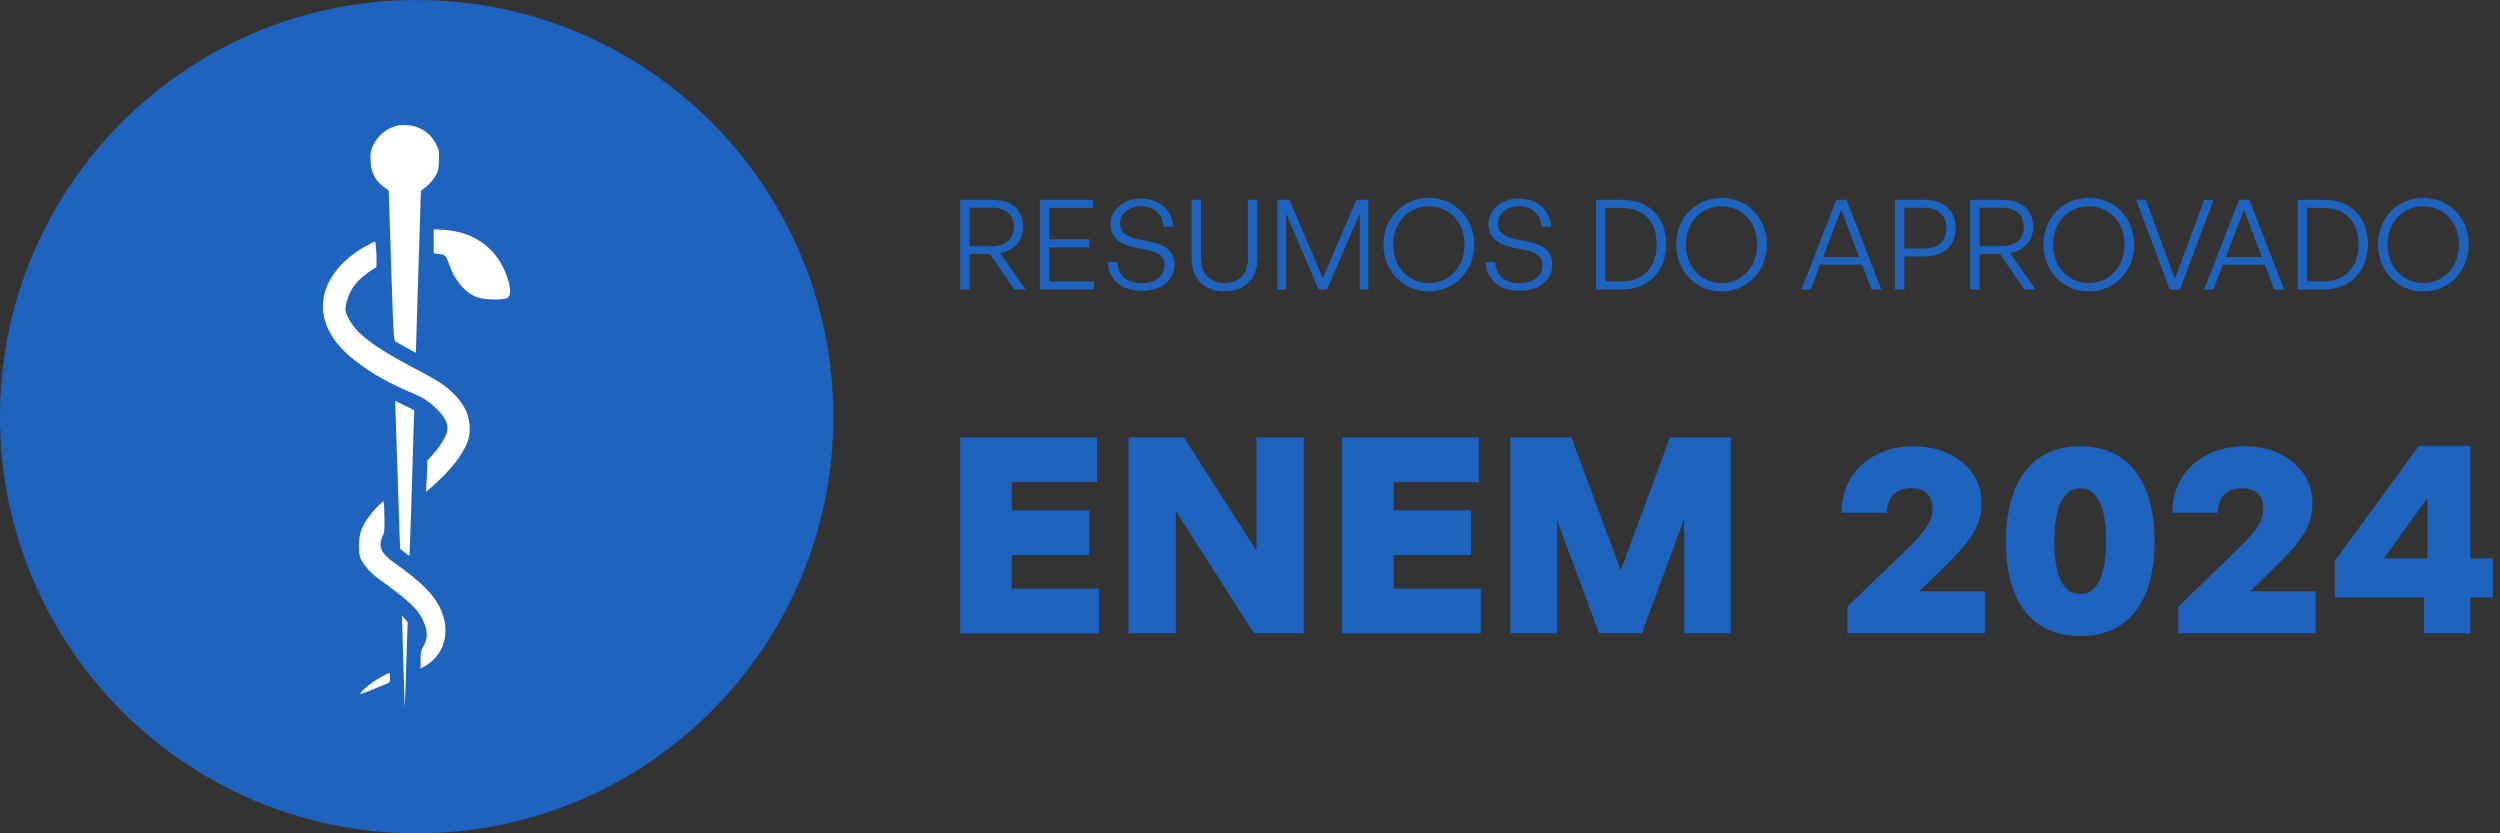 <svg xmlns="http://www.w3.org/2000/svg" width="240" height="80" viewBox="0 0 240 80" fill="none"><rect x="0" y="0" width="240" height="80" fill="#333333" stroke="none"/><path d="M93.079 27.796H92.177V19.18H95.255C97.083 19.18 98.225 20.128 98.225 21.784C98.225 23.08 97.371 24.052 96.013 24.28L98.453 27.796H97.371L95.051 24.388H93.079V27.796ZM93.079 19.936V23.632H95.183C96.506 23.632 97.323 22.984 97.323 21.784C97.323 20.584 96.506 19.936 95.183 19.936H93.079Z" fill="#1E63BD"></path><path d="M105.015 27.016V27.796H99.833V19.18H104.93V19.96H100.734V22.96H104.57V23.74H100.734V27.016H105.015Z" fill="#1E63BD"></path><path d="M112.737 25.408C112.737 26.776 111.619 27.916 109.611 27.916C107.603 27.916 106.425 26.8 106.341 25.168H107.255C107.339 26.392 108.108 27.184 109.599 27.184C110.826 27.184 111.787 26.56 111.787 25.528C111.787 24.64 111.282 24.232 110.056 23.98L108.962 23.764C107.82 23.536 106.617 23.008 106.617 21.508C106.617 20.128 107.832 19.06 109.551 19.06C111.234 19.06 112.533 20.116 112.629 21.76H111.703C111.643 20.62 110.802 19.792 109.563 19.792C108.241 19.792 107.531 20.596 107.531 21.46C107.531 22.48 108.397 22.792 109.359 22.984L110.453 23.212C111.908 23.512 112.737 24.112 112.737 25.408Z" fill="#1E63BD"></path><path d="M120.704 19.18V24.844C120.704 26.776 119.453 27.976 117.553 27.976C115.642 27.976 114.391 26.776 114.391 24.844V19.18H115.293V24.892C115.293 26.296 116.219 27.172 117.553 27.172C118.888 27.172 119.802 26.296 119.802 24.892V19.18H120.704Z" fill="#1E63BD"></path><path d="M126.59 27.796L123.464 20.488V27.796H122.623V19.18H123.789L126.987 26.692L130.209 19.18H131.363V27.796H130.534V20.488L127.384 27.796H126.59Z" fill="#1E63BD"></path><path d="M137.167 27.976C134.666 27.976 132.814 25.984 132.814 23.476C132.814 20.968 134.666 19 137.167 19C139.667 19 141.531 20.968 141.531 23.476C141.531 25.984 139.667 27.976 137.167 27.976ZM137.167 27.172C139.211 27.172 140.593 25.54 140.593 23.476C140.593 21.412 139.211 19.804 137.167 19.804C135.135 19.804 133.74 21.412 133.74 23.476C133.74 25.54 135.135 27.172 137.167 27.172Z" fill="#1E63BD"></path><path d="M149.018 25.408C149.018 26.776 147.9 27.916 145.892 27.916C143.884 27.916 142.706 26.8 142.622 25.168H143.535C143.62 26.392 144.389 27.184 145.88 27.184C147.106 27.184 148.068 26.56 148.068 25.528C148.068 24.64 147.563 24.232 146.337 23.98L145.243 23.764C144.101 23.536 142.898 23.008 142.898 21.508C142.898 20.128 144.113 19.06 145.832 19.06C147.515 19.06 148.814 20.116 148.91 21.76H147.984C147.924 20.62 147.082 19.792 145.844 19.792C144.521 19.792 143.812 20.596 143.812 21.46C143.812 22.48 144.678 22.792 145.64 22.984L146.734 23.212C148.188 23.512 149.018 24.112 149.018 25.408Z" fill="#1E63BD"></path><path d="M155.662 27.796H153.209V19.18H155.662C158.427 19.18 159.954 20.932 159.954 23.452C159.954 25.936 158.367 27.796 155.662 27.796ZM154.111 19.96V27.016H155.637C157.826 27.016 159.04 25.588 159.04 23.452C159.04 21.328 157.85 19.96 155.637 19.96H154.111Z" fill="#1E63BD"></path><path d="M165.264 27.976C162.763 27.976 160.911 25.984 160.911 23.476C160.911 20.968 162.763 19 165.264 19C167.764 19 169.628 20.968 169.628 23.476C169.628 25.984 167.764 27.976 165.264 27.976ZM165.264 27.172C167.308 27.172 168.69 25.54 168.69 23.476C168.69 21.412 167.308 19.804 165.264 19.804C163.232 19.804 161.837 21.412 161.837 23.476C161.837 25.54 163.232 27.172 165.264 27.172Z" fill="#1E63BD"></path><path d="M179.664 27.796L178.762 25.408H174.734L173.82 27.796H172.931L176.285 19.18H177.271L180.614 27.796H179.664ZM176.754 20.14L175.011 24.676H178.473L176.754 20.14Z" fill="#1E63BD"></path><path d="M184.754 24.628H182.818V27.796H181.916V19.18H184.754C186.533 19.18 187.748 20.152 187.748 21.892C187.748 23.632 186.533 24.628 184.754 24.628ZM184.742 19.948H182.818V23.86H184.742C186.028 23.86 186.846 23.152 186.846 21.892C186.846 20.644 186.028 19.948 184.742 19.948Z" fill="#1E63BD"></path><path d="M190.039 27.796H189.137V19.18H192.215C194.043 19.18 195.185 20.128 195.185 21.784C195.185 23.08 194.331 24.052 192.973 24.28L195.413 27.796H194.331L192.011 24.388H190.039V27.796ZM190.039 19.936V23.632H192.143C193.466 23.632 194.283 22.984 194.283 21.784C194.283 20.584 193.466 19.936 192.143 19.936H190.039Z" fill="#1E63BD"></path><path d="M200.523 27.976C198.022 27.976 196.171 25.984 196.171 23.476C196.171 20.968 198.022 19 200.523 19C203.024 19 204.887 20.968 204.887 23.476C204.887 25.984 203.024 27.976 200.523 27.976ZM200.523 27.172C202.567 27.172 203.95 25.54 203.95 23.476C203.95 21.412 202.567 19.804 200.523 19.804C198.491 19.804 197.096 21.412 197.096 23.476C197.096 25.54 198.491 27.172 200.523 27.172Z" fill="#1E63BD"></path><path d="M212.508 19.18L209.274 27.796H208.288L205.065 19.18H206.003L208.793 26.764L211.606 19.18H212.508Z" fill="#1E63BD"></path><path d="M218.328 27.796L217.426 25.408H213.398L212.485 27.796H211.595L214.949 19.18H215.935L219.278 27.796H218.328ZM215.418 20.14L213.675 24.676H217.138L215.418 20.14Z" fill="#1E63BD"></path><path d="M223.033 27.796H220.581V19.18H223.033C225.799 19.18 227.326 20.932 227.326 23.452C227.326 25.936 225.739 27.796 223.033 27.796ZM221.482 19.96V27.016H223.009C225.198 27.016 226.412 25.588 226.412 23.452C226.412 21.328 225.222 19.96 223.009 19.96H221.482Z" fill="#1E63BD"></path><path d="M232.636 27.976C230.135 27.976 228.283 25.984 228.283 23.476C228.283 20.968 230.135 19 232.636 19C235.136 19 237 20.968 237 23.476C237 25.984 235.136 27.976 232.636 27.976ZM232.636 27.172C234.679 27.172 236.062 25.54 236.062 23.476C236.062 21.412 234.679 19.804 232.636 19.804C230.604 19.804 229.209 21.412 229.209 23.476C229.209 25.54 230.604 27.172 232.636 27.172Z" fill="#1E63BD"></path><path d="M105.502 56.503V60.796H92.177V41.999H105.318V46.293H97.135V48.989H104.558V53.282H97.135V56.503H105.502Z" fill="#1E63BD"></path><path d="M120.38 60.796L112.878 49.068V60.796H108.34V41.999H113.665L120.616 52.864V41.999H125.154V60.796H120.38Z" fill="#1E63BD"></path><path d="M142.157 56.503V60.796H128.832V41.999H141.974V46.293H133.79V48.989H141.213V53.282H133.79V56.503H142.157Z" fill="#1E63BD"></path><path d="M153.52 60.796L149.481 49.958V60.796H144.995V41.999H150.845L155.592 54.749L160.314 41.999H166.163V60.796H161.678V49.827L157.612 60.796H153.52Z" fill="#1E63BD"></path><path d="M190.547 56.764V60.796H177.354V58.23L182.626 53.152C184.593 51.241 185.511 50.246 185.511 48.78C185.511 47.575 184.777 46.869 183.491 46.869C181.996 46.869 181.157 47.733 181.157 49.225H176.777C176.777 45.481 179.636 42.837 183.727 42.837C187.452 42.837 190.232 45.141 190.232 48.204C190.232 50.429 189.419 51.764 186.141 54.932L184.252 56.764H190.547Z" fill="#1E63BD"></path><path d="M192.568 51.974C192.568 46.109 195.165 42.837 199.703 42.837C204.241 42.837 206.837 46.109 206.837 51.974C206.837 57.812 204.293 61.058 199.703 61.058C195.113 61.058 192.568 57.812 192.568 51.974ZM197.211 51.974C197.211 55.246 198.05 57.026 199.703 57.026C201.303 57.026 202.195 55.246 202.195 51.974C202.195 48.675 201.303 46.869 199.703 46.869C198.103 46.869 197.211 48.701 197.211 51.974Z" fill="#1E63BD"></path><path d="M222.31 56.764V60.796H209.116V58.23L214.388 53.152C216.356 51.241 217.274 50.246 217.274 48.78C217.274 47.575 216.539 46.869 215.254 46.869C213.759 46.869 212.92 47.733 212.92 49.225H208.539C208.539 45.481 211.398 42.837 215.49 42.837C219.215 42.837 221.995 45.141 221.995 48.204C221.995 50.429 221.182 51.764 217.903 54.932L216.015 56.764H222.31Z" fill="#1E63BD"></path><path d="M80 40C80 62.091 62.091 80 40 80C17.909 80 0 62.091 0 40C0 17.909 17.909 0 40 0C62.091 0 80 17.909 80 40Z" fill="#1E63BD"></path><path d="M37.787 12.162C36.823 12.508 36.079 13.242 35.701 14.238C35.575 14.573 35.544 14.909 35.575 15.516C35.638 16.565 36.005 17.277 36.77 17.885L37.316 18.294L37.378 20.191C37.41 21.24 37.515 24.468 37.609 27.382C37.766 32.036 37.808 32.686 37.955 32.78C38.049 32.833 38.531 33.105 39.024 33.378L39.925 33.87L39.999 31.334C40.041 29.94 40.114 27.497 40.167 25.915C40.219 24.332 40.292 21.973 40.334 20.674L40.408 18.315L40.869 17.969C41.12 17.77 41.508 17.351 41.718 17.026C42.074 16.47 42.095 16.355 42.137 15.464C42.179 14.573 42.158 14.437 41.907 13.923C41.341 12.77 40.334 12.089 39.076 12.015C38.521 11.973 38.196 12.015 37.787 12.162Z" fill="white"></path><path d="M41.634 24.311L42.148 24.384C42.745 24.468 42.829 24.541 43.102 25.328C43.636 26.9 44.642 28.105 45.775 28.525C46.529 28.808 48.364 28.839 48.741 28.577C49.045 28.367 49.045 27.759 48.751 26.795C47.881 23.975 45.638 22.246 42.609 22.068L41.634 22.005V24.311Z" fill="white"></path><path d="M35.146 23.609C32.85 24.866 31.309 26.785 31.047 28.734C30.754 30.82 31.833 32.896 34.139 34.657C35.775 35.914 37.368 36.816 39.737 37.801C40.638 38.189 41.152 38.525 41.886 39.216C42.892 40.181 43.164 40.956 42.808 41.784C42.535 42.382 42.032 43.126 41.466 43.734L41.037 44.206L40.974 45.705L40.9 47.214L41.508 46.69C43.175 45.243 44.475 43.598 44.894 42.392C45.229 41.459 45.135 40.233 44.674 39.3C44.286 38.504 43.489 37.623 42.525 36.921C42.19 36.669 41.016 35.998 39.925 35.432C35.848 33.294 34.129 31.984 33.406 30.453C33.133 29.887 33.123 29.814 33.227 29.227C33.395 28.346 33.825 27.529 34.443 26.91C34.926 26.439 35.816 25.778 36.099 25.684C36.225 25.642 36.11 23.189 35.995 23.189C35.953 23.189 35.575 23.378 35.146 23.609Z" fill="white"></path><path d="M38.007 40.558C38.049 41.701 38.144 44.898 38.238 47.665C38.322 50.422 38.406 52.696 38.416 52.696C38.427 52.707 38.636 52.853 38.867 53.042L39.307 53.378L39.37 51.826C39.412 50.977 39.485 48.661 39.538 46.669C39.59 44.678 39.674 42.225 39.705 41.218L39.768 39.384L38.856 38.933L37.934 38.483L38.007 40.558Z" fill="white"></path><path d="M36.246 48.629C35.523 49.352 34.884 50.306 34.653 50.967C34.38 51.753 34.391 53.178 34.653 53.692C35.02 54.373 35.607 55.023 36.309 55.537C39.59 57.906 40.313 58.639 40.806 60.044C41.068 60.788 41.026 61.365 40.638 62.057C40.418 62.444 40.376 62.665 40.376 63.356V64.184L40.795 63.944C42.535 62.969 43.217 60.883 42.462 58.881C41.854 57.245 40.67 56.019 37.63 53.86C36.592 53.115 36.299 52.392 36.697 51.554C36.907 51.134 36.928 50.935 36.907 49.614C36.896 48.797 36.854 48.136 36.812 48.136C36.77 48.136 36.519 48.357 36.246 48.629Z" fill="white"></path><path d="M38.657 61.512C38.689 62.843 38.752 64.855 38.793 65.966L38.856 68L38.94 65.641C38.982 64.342 39.045 62.476 39.076 61.501L39.139 59.719L38.856 59.405L38.584 59.09L38.657 61.512Z" fill="white"></path><path d="M36.425 65.086C35.628 65.526 34.611 66.375 34.611 66.595C34.611 66.637 34.999 66.512 35.481 66.312C35.953 66.113 36.592 65.851 36.896 65.736C37.441 65.526 37.441 65.516 37.441 65.055C37.441 64.803 37.41 64.593 37.368 64.593C37.316 64.593 36.896 64.814 36.425 65.086Z" fill="white"></path><path d="M232.69 57.356H224.142V53.839L232.202 42.827H237.157V53.608H239.313V57.356H237.157V60.795H232.69V57.356ZM233.024 53.608V47.832L228.84 53.608H233.024Z" fill="#1E63BD"></path></svg>